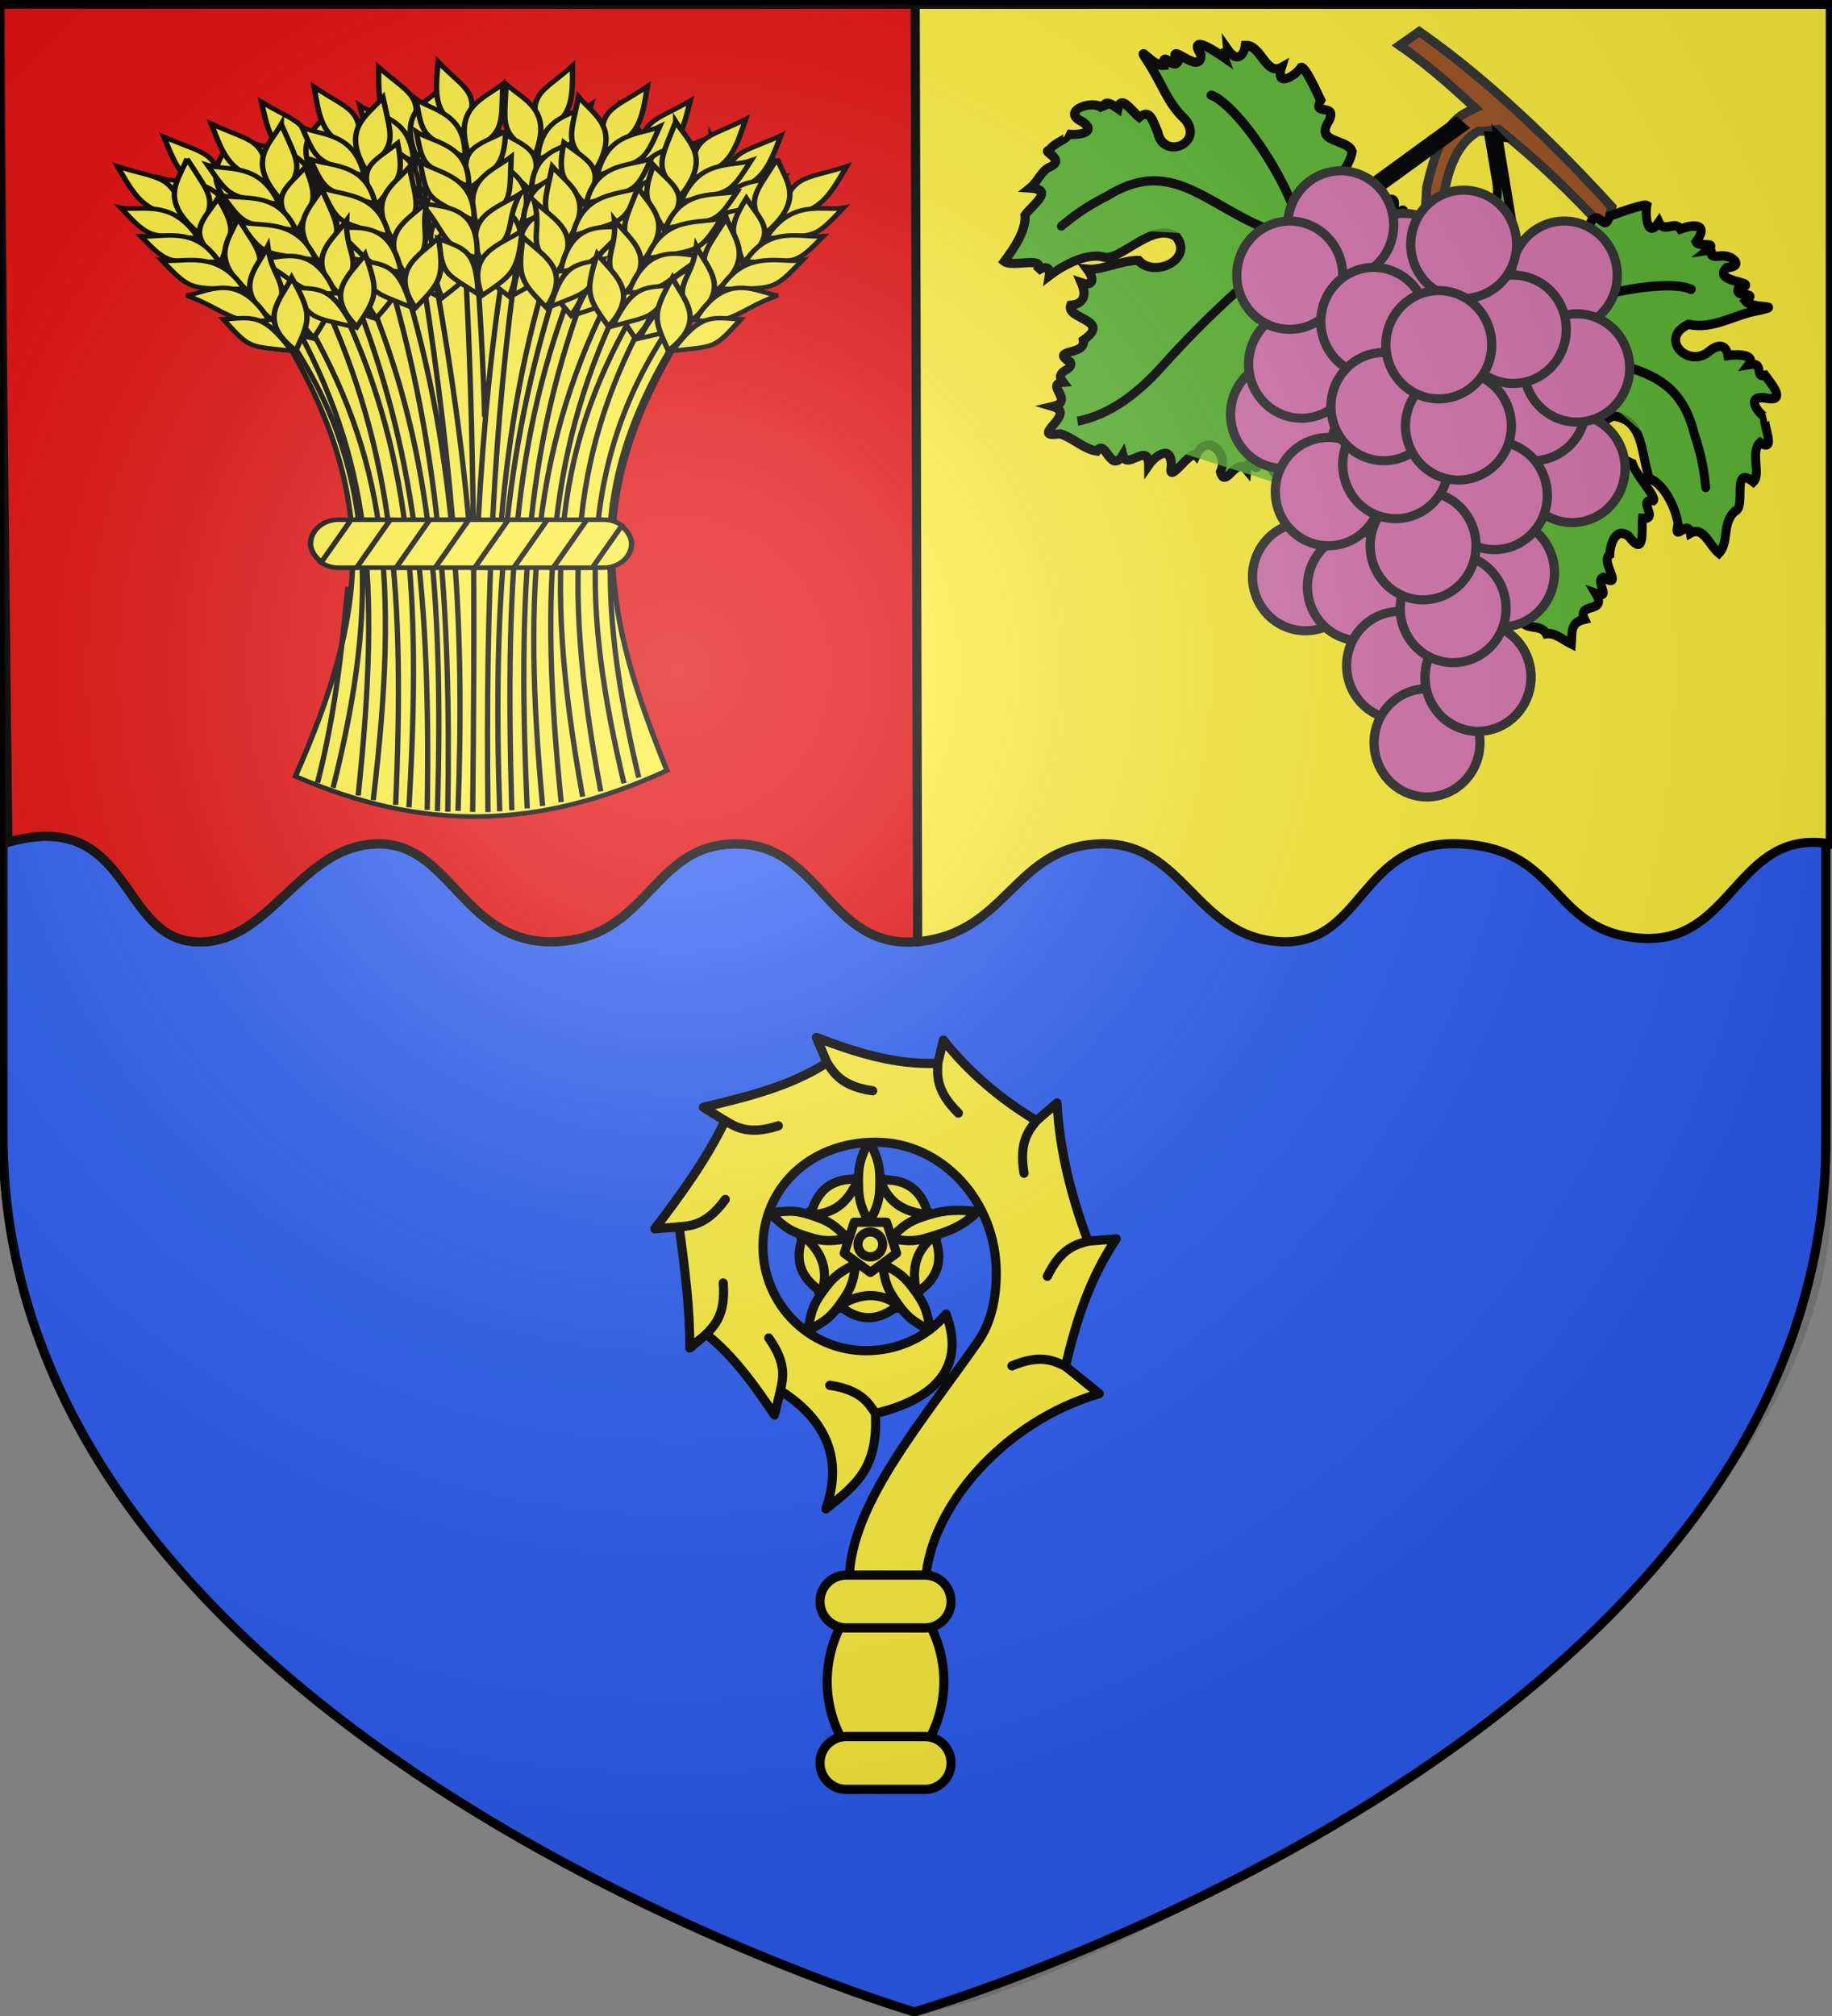 <svg xmlns="http://www.w3.org/2000/svg" xmlns:xlink="http://www.w3.org/1999/xlink" width="600" height="660" viewBox="-300 -300 600 660"><rect x="-300" y="-300" width="600" height="660" fill="#808080" stroke="none"/><radialGradient id="b" cx="221.445" cy="226.331" r="300" gradientTransform="matrix(1.353 0 0 1.349 -76.24 -84.357)" gradientUnits="userSpaceOnUse"><stop offset="0" stop-color="#fff" stop-opacity=".314"/><stop offset=".19" stop-color="#fff" stop-opacity=".251"/><stop offset=".6" stop-color="#6b6b6b" stop-opacity=".125"/><stop offset="1" stop-opacity=".125"/></radialGradient><g stroke="#000" stroke-width="3"><path fill="#2b5df2" d="M-.5 358.677s-300-88.5-298.5-288.5v-368.5h597v368.5c3.042 200.43-298.5 288.5-298.5 288.5z"/><path fill="#fcef3c" d="M-300-298.612h599.464v274.887c-30.757-5.307-31.682 32.9-61.815 30.902S211.78-22.07 178.37-23.725s-31.42 33.557-59.278 32-31.372-33.219-59.278-32c-27.907 1.218-29.96 29.417-59.278 32-29.319 2.582-31.396-31.83-59.278-32s-28.595 30.83-59.278 32c-30.683 1.17-34.148-33.267-59.278-32s-34.743 33.916-59.278 32c-24.535-1.917-20.516-43.846-60.855-32.558 0 0-2.57-210.139-2.57-274.329z"/><path fill="#e20909" d="M-300-298.612H-.268L.537 8.275c-29.319 2.582-31.396-31.83-59.278-32s-28.595 30.83-59.278 32c-30.683 1.17-34.148-33.267-59.278-32s-34.743 33.916-59.278 32-20.516-43.846-60.855-32.558c0 0-2.57-210.139-2.57-274.329z"/></g><g fill="#fcef3c" stroke="#000" stroke-linecap="round" stroke-linejoin="round" stroke-width="3.485" transform="matrix(.854 0 0 .867 -110.068 37.886)"><path d="m110.801 51.431 27.98 20.18-10.687 32.653H93.508L82.821 71.612z"/><path d="M88.543 68.983c10.556-.377 14.971-6.33 18.177-13.379-10.023-.616-15.87 4.116-18.177 13.38zm-15.76-.675c6.149 5.801 8.055 7.02 15.457 9.202 4.328 1.276 7.183 1.764 14.414.432-5.062-5.296-7.646-6.61-11.903-8.103-7.28-2.553-9.559-2.637-17.968-1.531zm20.08 29.822c2.9-10.082-1.437-16.09-7.2-21.295-3.688 9.272-.961 16.254 7.2 21.295zm-5.517 14.67c7.458-4.012 9.214-5.435 13.592-11.749 2.56-3.692 3.91-6.236 4.87-13.475-6.639 3.143-8.696 5.177-11.442 8.735-4.696 6.084-5.48 8.209-7.02 16.49zm34.777-9.742c-8.763-5.854-15.86-3.615-22.628.218 7.744 6.347 15.276 5.93 22.628-.218zm12.35 9.743c-1.54-8.281-2.36-10.38-7.056-16.464-2.746-3.558-4.767-5.618-11.405-8.76.959 7.238 2.272 9.809 4.832 13.5 4.378 6.314 6.17 7.711 13.63 11.724zm1.413-35.844c-8.316 6.465-8.364 13.856-6.784 21.43 8.474-5.35 10.402-12.59 6.784-21.43zm16.6-9.125c-8.41-1.105-14.123-.503-21.404 2.05-4.257 1.493-6.855 2.764-11.917 8.06 7.23 1.332 10.1.887 14.428-.39 7.402-2.182 12.745-3.918 18.894-9.72zM115.129 55.89c3.623 9.85 10.69 12.179 18.434 13.027-2.506-9.653-8.847-13.71-18.434-13.027zm-4.223-15.088c-3.659 7.598-4.236 9.774-4.04 17.437.115 4.48.53 7.327 4.04 13.742 3.51-6.415 3.97-9.261 4.084-13.742.197-7.663-.426-9.839-4.084-17.437z"/><path d="M105.195 71.797h12.403l3.833 11.71-10.034 7.237-10.035-7.237z"/><ellipse cx="111.362" cy="80.166" rx="4.736" ry="4.701"/><path fill-rule="evenodd" d="M139.576 245.223c0 19.427-12.64 35.176-22.377 35.176-9.737 0-22.377-15.749-22.377-35.176s12.64-35.176 22.377-35.176c9.737 0 22.377 15.749 22.377 35.176z"/><path d="M140.431 106.487c-7.273 8.597-18.442 13.816-30.627 13.816-21.879 0-39.615-17.607-39.615-39.326s17.736-39.325 43.097-39.39c25.362-.065 46.385 22.08 46.385 49.352 0 9.467-1.906 18.706-6.937 25.812-21.87 30.891-48.922 61.459-49.488 89.955h29.362c1.824-27.128 29.642-59.594 66.547-70.162l-12.958-10.351c4.125-17.302 9.408-33.398 19.502-48.117l-10.863.866c-6.42-16.99-10.868-34.077-11.867-52.189l-7.897 6.713C161.324 25.264 149.38 15.43 139.384 3.02l-2.138 8.748c-16.214.715-31.602-4.106-46.551-9.745l4.057 9.529c-14.41 9.127-31.02 12.976-47.424 16.847l8.333 5.067C48.472 48.19 38.706 61.35 28.698 74.264l9.38-.693c2.054 15.212 4.116 30.251 4.058 45.736l6.326-5.24c10.63 8.377 18.597 19.454 26.155 30.505l2.268-9.182c17.38 10.88 24.196 25.753 17.436 44.637 12.433-9.501 19.953-16.003 19.017-36.034 19.547-4.523 35.513-15.294 27.093-37.506z"/><path d="M113.338 143.993c-2.502-3.654-5.42-8.901-17.524-10.617m90.383-7.183c-4.04-1.854-9.263-4.86-20.53-.141m-88.782 9.338c.91-4.325 2.687-10.053-4.48-19.889m-23.943-1.435c3.024-3.242 7.519-7.244 6.479-19.338M38.079 73.57c4.425-.477 10.461-.57 17.67-10.375m-.088-29.73c3.862 2.196 8.801 5.643 20.439 1.917m18.652-23.831c2.502 3.654 5.419 8.901 17.524 10.617m62.796 11.297c-2.728 3.492-6.854 7.867-4.756 19.826m24.52 25.65c-4.275 1.233-10.203 2.365-15.587 13.264m-42.003-80.438c-.14 4.417-.887 10.364 7.891 18.815M102.12 266.012h30.157c5.569 0 10.052 4.45 10.052 9.978 0 5.529-4.483 9.979-10.052 9.979H102.12c-5.569 0-10.052-4.45-10.052-9.979 0-5.528 4.483-9.978 10.052-9.978zm0-60.98h30.157c5.569 0 10.052 4.45 10.052 9.978s-4.483 9.979-10.052 9.979H102.12c-5.569 0-10.052-4.45-10.052-9.979 0-5.528 4.483-9.978 10.052-9.978z"/></g><g stroke-width="1.029" transform="matrix(1.049 0 0 .901 329.618 -247.74)"><path fill="#fcef3c" stroke="#000" stroke-width="1.671" d="M-507.977 224.067c21.775-57.431 27.37-100.596-4.358-160.975 52.062-49.43 90.504-33.526 125.273 0-32.74 61.034-23.938 103.821-4.902 158.863-40.883 21.861-76.582 22.038-116.013 2.112z"/><path fill="none" stroke="#000" stroke-width="1.663" d="M-463.639 236.756c2.242-88.567-3.886-139.847-23.823-193.404m-3.505 2.161c18.48 53.527 25.432 103.225 24.143 190.764m31.222-.528c-3.573-89.211 1.552-139.004 19.95-193.833m-3.574-1.914c-19.526 54.717-23.489 106.225-21.187 196.424m39.625-11.898c-5.386-26.538-8.884-50.94-8.867-74.127v-.116c-1.65-26.923 3.9-54.343 21.617-87.065m-2.938-2.756c-29.766 51.095-26.999 104.705-14.417 166.143M-425 233.456c-6.933-79.076-3.833-129.842 19.744-184.79m-3.144-2.212c-25.452 56.27-28.675 110.19-22.39 188.371m-13.4 1.956c-2.21-76.741 1.406-135.286 20.118-199.057m-3.866-1.567c-8.793 31.249-13.344 62.923-15.747 94.925m-28.844 104.288c3.872-77.034.958-130.747-23.095-186.721m-3.591 2.607c22.144 55.739 25.374 107.52 22.527 183.173m-19.537-6.139c14.814-68.4 13.192-118.662-15.62-166.44m20.237 93.424c-2.098 25.52-4.205 47.24-9.463 71.135m43.87 10.248c2.107-67.941-.505-134.208-18.713-199.098m-3.815 1.7c16.403 63.097 20.407 121.576 19.331 197.679m-23.283-4.208c8.308-81.066 3.886-124.728-21.995-176.325m-2.835 2.442c23.446 49.53 27.397 92.327 20.122 172.216m34.5-100.226c-2.645-33.461-6.868-65.405-11.853-96.694m-3.54 1.023c4.345 31.103 7.939 62.366 10.353 95.422m46.284 98.94c-13.04-80.228-8.207-125.438 15.173-174.774m-3.162-2.574c-25.473 49.93-30.762 95.25-17.664 179.312m-29.556 5.578c-.828-77.697 1.733-140.916 9.417-203.834m-3.626-.594c-4.537 31.654-7.211 64.144-8.8 98.01m1.957-37.227c-.338-17.408-1.59-43.512-2.848-61.278m-3.471.198c3.416 68.848 3.22 137.768 2.594 204.676"/><g fill="#fcef3c" stroke="#000" stroke-width="3.086" transform="matrix(.55 0 0 .533 -657.427 -184.039)"><rect width="182.258" height="32.688" x="280.32" y="590.775" rx="15.848" ry="16.344"/><path d="m303.344 590.781-17.031 29.157c2.7 2.207 6.113 3.53 9.843 3.53h10.313l19.094-32.687zm44.625 0-19.094 32.688h22.188l19.093-32.688zm44.625 0L373.5 623.47h22.188l19.093-32.688zm44.594 0-19.094 32.688h22.219l16.75-28.719c-2.774-2.466-6.378-3.969-10.344-3.969z"/></g><use xlink:href="#a" width="100%" height="100%" fill="#fcef3c" transform="matrix(-.899 .425 .452 .899 -929.164 203.176)"/><use xlink:href="#a" width="100%" height="100%" fill="#fcef3c" transform="matrix(-.97 .234 .25 .97 -931.913 108.086)"/><use xlink:href="#a" width="100%" height="100%" fill="#fcef3c" transform="matrix(-.99 .135 .144 .99 -914.62 64.881)"/><use xlink:href="#a" width="100%" height="100%" fill="#fcef3c" transform="matrix(.899 .425 -.452 .899 25.707 203.694)"/><use xlink:href="#a" width="100%" height="100%" fill="#fcef3c" transform="matrix(.966 .251 -.267 .966 26.386 118.05)"/><use xlink:href="#a" width="100%" height="100%" fill="#fcef3c" transform="matrix(.993 .118 -.126 .993 10.822 55.76)"/><use xlink:href="#a" width="100%" height="100%" fill="#fcef3c" transform="matrix(.866 .485 -.516 .866 25.836 235.633)"/><use xlink:href="#a" width="100%" height="100%" fill="#fcef3c" transform="matrix(.951 .3 -.319 .951 34.554 140.284)"/><use xlink:href="#a" width="100%" height="100%" fill="#fcef3c" transform="matrix(.99 .135 -.144 .99 23.992 60.625)"/><g id="a" fill="#fcef3c" stroke="#000" stroke-width="3.086"><path d="M165.447 348.63c23.638 9.178 31.892 5.001 37.337 34.387-22.555-3.193-26.888-12.804-37.337-34.387z" transform="matrix(.55 0 0 .533 -654.502 -183.355)"/><path d="M204.833 343.371c-4.687 15.192-16.482 27.584 6.915 51.041 10.262-24.253 7.111-24.68-6.915-51.04z" transform="matrix(.55 0 0 .533 -654.502 -183.355)"/><path d="M222.374 370.406c-8.357 15.783-19.388 23.598 1.985 43.597 4.594-19.23 10.158-20.456-1.985-43.597z" transform="matrix(.55 0 0 .533 -654.502 -183.355)"/><path d="M233.694 383.866c-4.8 14.998-16.645 27.305 6.414 50.186 10.428-23.97 7.298-24.362-6.414-50.186z" transform="matrix(.55 0 0 .533 -654.502 -183.355)"/><path d="M250.725 403.165c-6.557 15.638-20.704 29.12 2.98 50.474 11.599-26.509-.324-25.626-2.98-50.474z" transform="matrix(.55 0 0 .533 -654.502 -183.355)"/><path d="M264.327 424.449c-6.046 14.95-20.345 28.923 2.348 49.697 8.354-21.616 9.23-24.785-2.348-49.697zM167.263 376.832c11.21 2.673 29.13-6.761 44.04 20.71-28.968-1.887-27.486.413-44.04-20.71z" transform="matrix(.55 0 0 .533 -654.502 -183.355)"/><path d="M178.52 396.068c11.477 1.946 30.622-8.27 44.497 17.573-29.952-.149-28.549 2.001-44.498-17.573z" transform="matrix(.55 0 0 .533 -654.502 -183.355)"/><path d="M190.485 412.593c12.033 2.304 31.84-8.22 46.852 19.638-31.306-.752-29.796 1.57-46.852-19.638z" transform="matrix(.55 0 0 .533 -654.502 -183.355)"/><path d="M204.492 436.53c10.911-1.097 28.93-18.112 46.882 16.752-20.825 4.033-24.939-7.19-46.882-16.751z" transform="matrix(.55 0 0 .533 -654.502 -183.355)"/><path d="M225.539 452.885c15.474-.894 22.155-5.418 38.77 21.498-24.836-3.375-23.44-1.18-38.77-21.498z" transform="matrix(.55 0 0 .533 -654.502 -183.355)"/></g><g fill="#fcef3c"><use xlink:href="#a" width="100%" height="100%" transform="matrix(-.951 .3 .319 .951 -934.749 140.072)"/><use xlink:href="#a" width="100%" height="100%" transform="matrix(-.985 .168 .179 .985 -922.893 77.592)"/><use xlink:href="#a" width="100%" height="100%" transform="matrix(-1 0 0 1 -899.393 0)"/></g></g><g fill-rule="evenodd"><path fill="#9d5324" stroke="#313131" stroke-width="3" d="M184.164-257.017c4.097 0 6.658-.633 6.658-.633 12.494 9.935 24.167 21.16 35.177 33.18l1.91-7.794c-26.083-28.508-46.885-46.088-63.087-57.39l-6.453 4.523c7.105 4.858 14.596 11.014 24.77 20.522-5.12 2.617-10.754 3.787-15.875 25.939l-2.049 35.427h5.122c1.993-16.938-.956-45.43 13.827-53.774z"/><g fill="#5ab532" stroke="#000" stroke-width="2.233"><path d="m821.35 472.914-1.106-43.995c-7.224 4.562-3.05 15.692-9.522 20.37-3.324-1.645-7.342-5.448-9.487.293-2.525 2.661-2.843-3.318-4.773.594-2.85.56-9.007 1.656-9.623 1.131.766-2.196 1.097-7.988-2.401-4.355-.881-2.848-3.972-.14-5.116-2.418-3.727.742-7.297.073-3.416-3.58-.48-1.504-5.737-.598-2.47-2.416-2.629-.042 1.342-1.588-3.152-1.804-2.883-.106-5.74-3.368-1.074-2.974 4.717-3.086-9.102-4.57-2.102-5.382 1.124-2.227-5.305-1.17-1.468-3.222-1.397-2.122-9.417-2.172-2.98-2.594 6.093.01 11.968-2.903 17.976-.67 8.082-2.182 1.492-10.673-4.372-6.98-3.128 1.597-4.307.147-4.333-1.777-2.935-.055-6.94-.976-4.856-2.903-4.283.055-.706-3.342-3.674-3.131-1.355-2.41-4.609-7.287.809-5.29 5.653 1.442 1.151-4.732.4-4.628 1.685-.096-1.85-9.128 2.38-5.659 2.847-1.823.78-7.463 3.028-8.974 4.928 4.917 2.593-5.57 5.428-6.134 3.843-2.14 2.6-7.208 5.565-9.324 2.135 2.14 2.855 7.022 6.384 5.766.072 3.599 4.76-1.947 2.73 2.644.132 4.673 2.524 10.25 5.51 11.622 1.353 5.734-.771 14.14 6.856 16.063 8.356-1.973.997-9.527-3.11-11.862-.534-2.976-4.977-8.844-3.932-9.47 4.263 1.04-1.102-4.703 3.303-3.761.72-2.841.64-9.47 4.094-3.598 3.464 2.996 5.126-2.68 5.266-3.683 2.8-1.05-2.635-8.861 2.447-5.1 2.33-.509-1.616-5.577 2.38-3.5-2.328-5.302 5.117-1.198 3.663-5.628 3.811-.243 3.459-2.598 4.122-5.32 2.05 1.383 3.726 3.332 5.888 3.343 1.06 2.898 5.937 1.23 5.63 4.922 106.528 51.942-9.629 73.974-9.004 102.633l.323 11.224-2.211-.473z" transform="matrix(-1.293 .204 -.191 -1.366 1342.938 223.236)"/><g fill-opacity=".75" stroke-linecap="round"><path d="M822.25 427.75C805.49 412.69 785.198 417.046 783 396c-1.205-6.077-1.095-9.523-1-13M821 427.25c-11.489 5.633-36.334 6.472-42.25 2.75M822.5 427.5c6.914-.748 13.286-1.135 16.25.75 12.541 5.21 23.661 6.477 26 6.5" transform="matrix(-1.293 .204 -.191 -1.366 1342.938 223.236)"/></g></g><g fill="#5ab532" stroke="#000" stroke-width="2.233"><path d="m821.35 472.914-1.106-43.995c-6.859 4.572-3.516 14.574-8.765 20.01-3.49.994-7.404-6.198-9.692.023-2.436 4.029-3.418-2.72-5.281 1.221-2.8.518-9.25 1.81-9.582.916.891-2.526.1-7.798-2.984-3.72-.605-4.235-7.598-.71-9.875-3.805 2.38-2.313 1.506-4.082-1.769-3.996 2.79-1.642-2.204-.955.842-1.796-2.177-.702-10.455-3.483-3.928-4.012 4.685-3.102-9.105-4.575-2.102-5.382.971-2.101-5.013-1.326-1.468-3.222-1.5-2.287-9.368-2.127-3.054-2.525 6.105-.273 11.037-2.102 16.974-1.016 7.82.404 4.905-9.972-1.531-7.025-2.939.568-5.906 1.964-5.798-1.386-2.544-.664-7.466-.276-5.007-2.862-1.305-.419-4.525-1.39-1.897-2.869-3.493.328-6.827-8.822-.787-5.744 4.948 1.407 1.299-3.634-.085-4.743 1.636.436-.342-3.769.655-5.588-1.368-1.8 4.353 1.92 3.425-2.13-.718-2.162 1.046-4.423 1.106-6.93 4.212 4.722 3.752-2.27 4.624-4.747 3.145-1.827 4.888-6.59 6.054-10.48 2.609.653 5.193 9.014 6.932 4.842.07 2.543 1.375 3.09 2.798 1.687.012 4.581 1.18 10.275 4.315 12.835 3.816 2.277.417 14.645 7.226 16.912 7.243.164 4.95-10.074-1.031-10.566-2.61-3.21-3.483-8.253-6.038-10.983 2.565.01 4.785-1.112 1.811-3.053 2.984-.688 4.697-2.27 2.826-5.222 2-2.93 9.27 5.928 8.845-2.492 3.719-1.742-3.644-7.724 2.366-5.634 2.486-.416-1.073-4.252 2.946-4.213-2.53-3.746 5.61-.377 3.272-5.304 5.26 3.723 2.398-9.551 6.53-2.501 2.859 1.941 6.717 2.382 9.01 4.565-1.369 3.472 6.876-.707 4.729 4.376 3.858-1.476 1.154 6.87 5.988 3.513-.95 2.757-.7 7.354 3.6 4.176 3.598-3.65-.47 6.1 1.666 6.255-3.02 5.408 4.652 6.604 6.96 2.33 4.453-1.538-.841 5.085 3.627 5.28-3.562 3.062 3.971.998-.27 3.218-2.267 6.077-10.333 6.54-14.614 10.809-5.392 5.509 5.28 12.458 7.444 4.535 1.375-5.618 3.462-11.5 9.704-12.55 2.073-2.64 4.083.676 6.787-2.735 3.394-2.487 1.074 4.018 4.459.308 3.184-1.845 1.596 2.87 4.996.083 6.85-3.757-.7 6.68 2.182 8.212 2.937 1.474-3.63 4.227 1.053 4.827 1.837 2.609-6.827 4.897-.623 7.53 5.213 2.266-2.446 4.435-.441 6.637-5.292 3.049 7.2 6.112-.535 7.876-1.726 6.832-7.93 1.375-13.152.675-6.301-.904-4.359 5.97.694 5.743 6.52-.743 9.873 2.49 14.985 5.97-1.876 1.112-9.021-1.054-7.126 2.855-3.436-3.535-4.483 3.13-4.124 2.911-4.584-1.932-1.358 5.788-6.707 1.997-3.611-1.521-2.922 2.74-6.03 1.627 1.663 2.576 2.588 4.895-1.662 3.96-3.384-.318-7.194-.41-7.14 2.695-2.657-5.55-6.856 2.559-8.353 1.662-1.28-3.142-4.939-1.297-5.53-2.142-1.174-2.707-5.592 2.197-3.382-2.034 1.233-6.284-3.982 5.829-5.02-.538-2.202-6.284 5.837-12.367-.348-17.72-6.065-3.355-2.677 7.875-3.306 11.023l.923 32.039-2.211-.473z" transform="matrix(.778 1.051 1.096 -.839 -980.509 -726.556)"/><g fill-opacity=".75" stroke-linecap="round"><path d="m823.5 359-.25-.5c3.823 7.39 3.537 16.009 2 23.75-3.095 15.594-4.637 30.587-4 46.25 17.365-15.279 31.48-10.058 38.5-16.25 6.708-5.916 12.04-13.09 14.25-19" transform="matrix(.778 1.051 1.096 -.839 -980.509 -726.556)"/><path d="M822.25 427.75C805.49 412.69 785.198 417.046 783 396c-1.205-6.077-1.095-9.523-1-13M821 427.25c-11.489 5.633-36.334 6.472-42.25 2.75M822.5 427.5c6.914-.748 13.286-1.135 16.25.75 12.541 5.21 23.661 6.477 26 6.5" transform="matrix(.778 1.051 1.096 -.839 -980.509 -726.556)"/></g></g><g fill="#d576ad" stroke="#313131" stroke-linecap="round" stroke-linejoin="round" stroke-width="3.328"><path d="M783.942 599.635a19.092 19.799 0 0 1-12.265-24.938 19.092 19.799 0 0 1 24.042-12.73 19.092 19.799 0 0 1 12.285 24.928 19.092 19.799 0 0 1-24.03 12.75" transform="matrix(-.908 0 0 .895 837.536 -684.175)"/><path d="M783.942 599.635a19.092 19.799 0 0 1-12.265-24.938 19.092 19.799 0 0 1 24.042-12.73 19.092 19.799 0 0 1 12.285 24.928 19.092 19.799 0 0 1-24.03 12.75" transform="matrix(-.908 0 0 .895 843.428 -700.624)"/><path d="M783.942 599.635a19.092 19.799 0 0 1-12.265-24.938 19.092 19.799 0 0 1 24.042-12.73 19.092 19.799 0 0 1 12.285 24.928 19.092 19.799 0 0 1-24.03 12.75" transform="matrix(-.908 0 0 .895 876.832 -732.256)"/><path d="M783.942 599.635a19.092 19.799 0 0 1-12.265-24.938 19.092 19.799 0 0 1 24.042-12.73 19.092 19.799 0 0 1 12.285 24.928 19.092 19.799 0 0 1-24.03 12.75" transform="matrix(-.908 0 0 .895 929.508 -729.725)"/><path d="M783.942 599.635a19.092 19.799 0 0 1-12.265-24.938 19.092 19.799 0 0 1 24.042-12.73 19.092 19.799 0 0 1 12.285 24.928 19.092 19.799 0 0 1-24.03 12.75" transform="matrix(-.908 0 0 .895 856.276 -746.174)"/><path d="M783.942 599.635a19.092 19.799 0 0 1-12.265-24.938 19.092 19.799 0 0 1 24.042-12.73 19.092 19.799 0 0 1 12.285 24.928 19.092 19.799 0 0 1-24.03 12.75" transform="matrix(-.908 0 0 .895 839.573 -729.725)"/><path d="M783.942 599.635a19.092 19.799 0 0 1-12.265-24.938 19.092 19.799 0 0 1 24.042-12.73 19.092 19.799 0 0 1 12.285 24.928 19.092 19.799 0 0 1-24.03 12.75" transform="matrix(-.908 0 0 .895 932.078 -666.462)"/><path d="M783.942 599.635a19.092 19.799 0 0 1-12.265-24.938 19.092 19.799 0 0 1 24.042-12.73 19.092 19.799 0 0 1 12.285 24.928 19.092 19.799 0 0 1-24.03 12.75" transform="matrix(-.908 0 0 .895 919.23 -686.706)"/><path d="M783.942 599.635a19.092 19.799 0 0 1-12.265-24.938 19.092 19.799 0 0 1 24.042-12.73 19.092 19.799 0 0 1 12.285 24.928 19.092 19.799 0 0 1-24.03 12.75" transform="matrix(-.908 0 0 .895 933.583 -699.359)"/><path d="M783.942 599.635a19.092 19.799 0 0 1-12.265-24.938 19.092 19.799 0 0 1 24.042-12.73 19.092 19.799 0 0 1 12.285 24.928 19.092 19.799 0 0 1-24.03 12.75" transform="matrix(-.908 0 0 .895 867.086 -714.542)"/><path d="M783.942 599.635a19.092 19.799 0 0 1-12.265-24.938 19.092 19.799 0 0 1 24.042-12.73 19.092 19.799 0 0 1 12.285 24.928 19.092 19.799 0 0 1-24.03 12.75" transform="matrix(-.908 0 0 .895 912.806 -712.011)"/><path d="M783.942 599.635a19.092 19.799 0 0 1-12.265-24.938 19.092 19.799 0 0 1 24.042-12.73 19.092 19.799 0 0 1 12.285 24.928 19.092 19.799 0 0 1-24.03 12.75" transform="matrix(-.908 0 0 .895 896.545 -739.848)"/><path d="M783.942 599.635a19.092 19.799 0 0 1-12.265-24.938 19.092 19.799 0 0 1 24.042-12.73 19.092 19.799 0 0 1 12.285 24.928 19.092 19.799 0 0 1-24.03 12.75" transform="matrix(-.908 0 0 .895 844.713 -631.034)"/><path d="M783.942 599.635a19.092 19.799 0 0 1-12.265-24.938 19.092 19.799 0 0 1 24.042-12.73 19.092 19.799 0 0 1 12.285 24.928 19.092 19.799 0 0 1-24.03 12.75" transform="matrix(-.908 0 0 .895 862.7 -627.762)"/><path d="M783.942 599.635a19.092 19.799 0 0 1-12.265-24.938 19.092 19.799 0 0 1 24.042-12.73 19.092 19.799 0 0 1 12.285 24.928 19.092 19.799 0 0 1-24.03 12.75" transform="matrix(-.908 0 0 .895 852.2 -658.87)"/><path d="M783.942 599.635a19.092 19.799 0 0 1-12.265-24.938 19.092 19.799 0 0 1 24.042-12.73 19.092 19.799 0 0 1 12.285 24.928 19.092 19.799 0 0 1-24.03 12.75" transform="matrix(-.908 0 0 .895 908.952 -632.299)"/><path d="M783.942 599.635a19.092 19.799 0 0 1-12.265-24.938 19.092 19.799 0 0 1 24.042-12.73 19.092 19.799 0 0 1 12.285 24.928 19.092 19.799 0 0 1-24.03 12.75" transform="matrix(-.908 0 0 .895 906.603 -657.605)"/><path d="M783.942 599.635a19.092 19.799 0 0 1-12.265-24.938 19.092 19.799 0 0 1 24.042-12.73 19.092 19.799 0 0 1 12.285 24.928 19.092 19.799 0 0 1-24.03 12.75" transform="matrix(-.908 0 0 .895 875.548 -601.932)"/><path d="M783.942 599.635a19.092 19.799 0 0 1-12.265-24.938 19.092 19.799 0 0 1 24.042-12.73 19.092 19.799 0 0 1 12.285 24.928 19.092 19.799 0 0 1-24.03 12.75" transform="matrix(-.908 0 0 .895 884.54 -576.627)"/><path d="M783.942 599.635a19.092 19.799 0 0 1-12.265-24.938 19.092 19.799 0 0 1 24.042-12.73 19.092 19.799 0 0 1 12.285 24.928 19.092 19.799 0 0 1-24.03 12.75" transform="matrix(-.908 0 0 .895 901.243 -598.136)"/><path d="M783.942 599.635a19.092 19.799 0 0 1-12.265-24.938 19.092 19.799 0 0 1 24.042-12.73 19.092 19.799 0 0 1 12.285 24.928 19.092 19.799 0 0 1-24.03 12.75" transform="matrix(-.908 0 0 .895 901.243 -598.136)"/><path d="M783.942 599.635a19.092 19.799 0 0 1-12.265-24.938 19.092 19.799 0 0 1 24.042-12.73 19.092 19.799 0 0 1 12.285 24.928 19.092 19.799 0 0 1-24.03 12.75" transform="matrix(-.908 0 0 .895 893.094 -620.604)"/><path d="M783.942 599.635a19.092 19.799 0 0 1-12.265-24.938 19.092 19.799 0 0 1 24.042-12.73 19.092 19.799 0 0 1 12.285 24.928 19.092 19.799 0 0 1-24.03 12.75" transform="matrix(-.908 0 0 .895 883.256 -641.156)"/><path d="M783.942 599.635a19.092 19.799 0 0 1-12.265-24.938 19.092 19.799 0 0 1 24.042-12.73 19.092 19.799 0 0 1 12.285 24.928 19.092 19.799 0 0 1-24.03 12.75" transform="matrix(-.908 0 0 .895 874.263 -667.727)"/><path d="M783.942 599.635a19.092 19.799 0 0 1-12.265-24.938 19.092 19.799 0 0 1 24.042-12.73 19.092 19.799 0 0 1 12.285 24.928 19.092 19.799 0 0 1-24.03 12.75" transform="matrix(-.908 0 0 .895 870.408 -686.706)"/><path d="M783.942 599.635a19.092 19.799 0 0 1-12.265-24.938 19.092 19.799 0 0 1 24.042-12.73 19.092 19.799 0 0 1 12.285 24.928 19.092 19.799 0 0 1-24.03 12.75" transform="matrix(-.908 0 0 .895 894.82 -680.38)"/><path d="M783.942 599.635a19.092 19.799 0 0 1-12.265-24.938 19.092 19.799 0 0 1 24.042-12.73 19.092 19.799 0 0 1 12.285 24.928 19.092 19.799 0 0 1-24.03 12.75" transform="matrix(-.908 0 0 .895 888.395 -706.95)"/></g></g><path fill="none" d="M298.5-298.5h-600v660h600z"/><path fill="url(#b)" fill-rule="evenodd" d="M301.39 659.89c24.364 8.798 313.03-127.005 299.804-275.807L599.89 3.566h-597L3.87 385.81C15.83 568.888 251.095 640.106 301.39 659.89z" transform="translate(-301.89 -301.89)"/></svg>